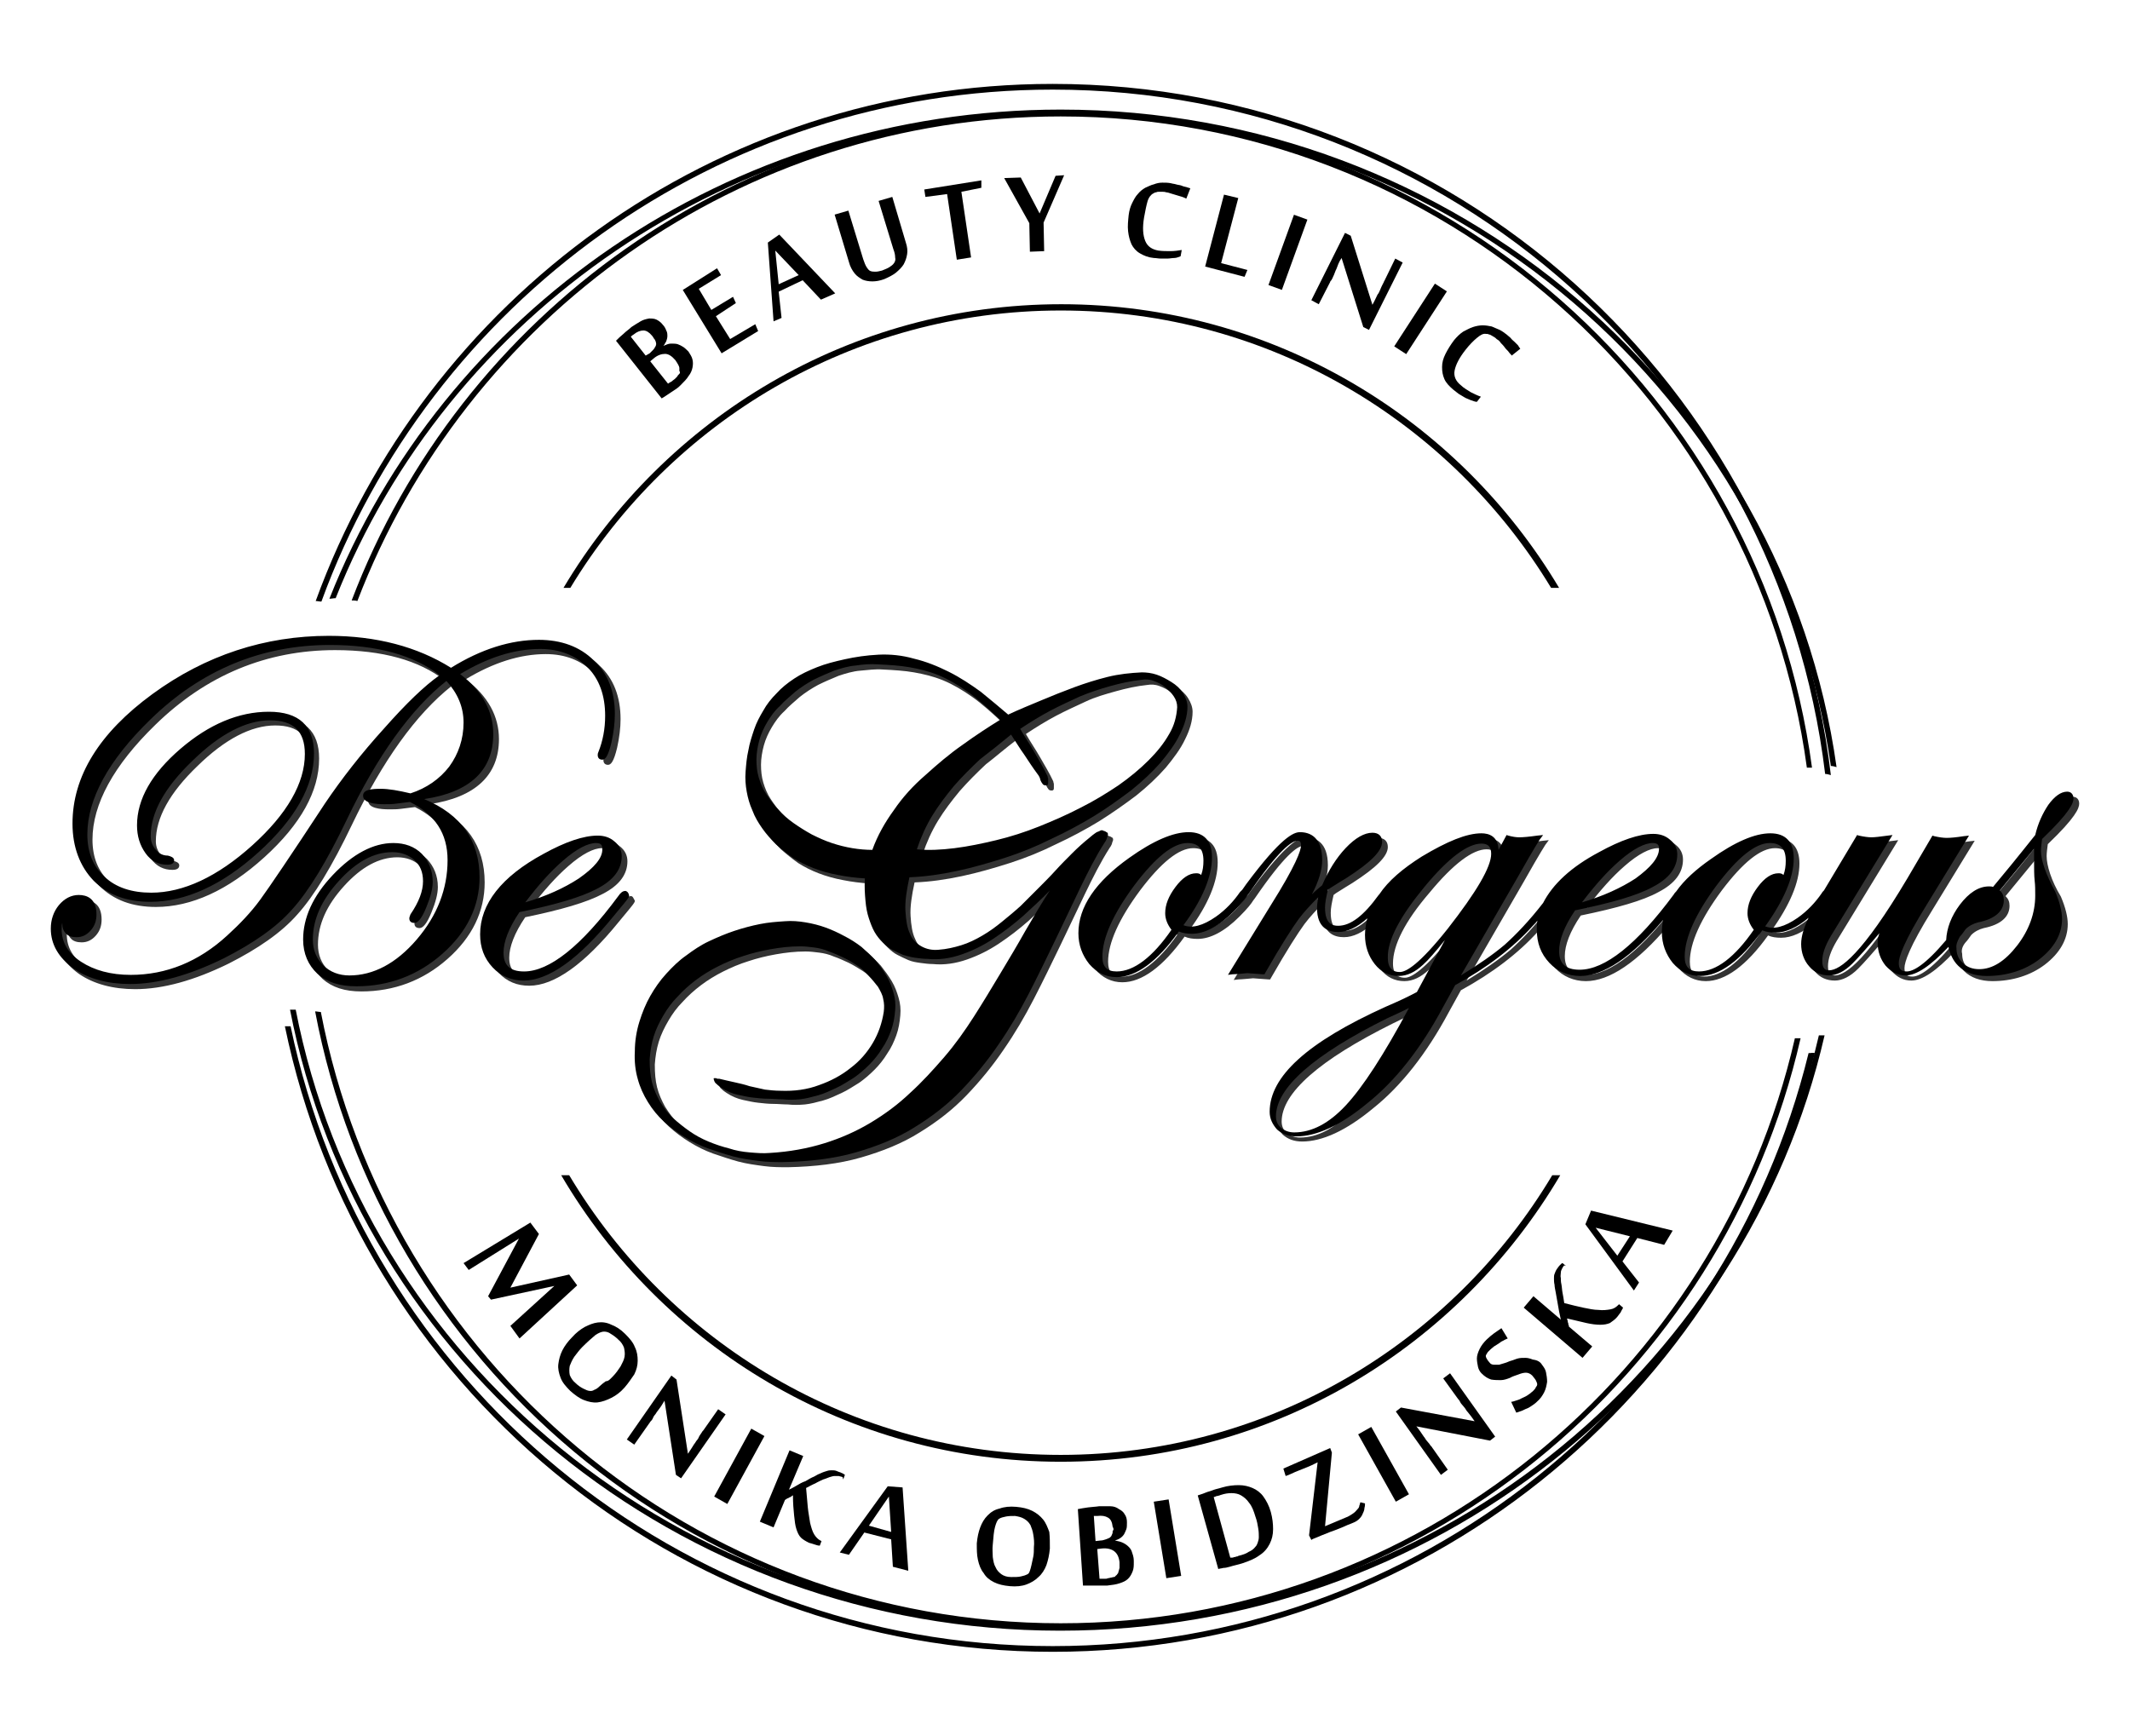 <?xml version="1.0" encoding="UTF-8"?> <!-- Generator: Adobe Illustrator 25.1.0, SVG Export Plug-In . SVG Version: 6.00 Build 0) --> <svg xmlns="http://www.w3.org/2000/svg" xmlns:xlink="http://www.w3.org/1999/xlink" version="1.1" id="Layer_1" x="0px" y="0px" viewBox="0 0 373.1 304.1" style="enable-background:new 0 0 373.1 304.1;" xml:space="preserve"> <style type="text/css"> .st0{opacity:0.8;} </style> <g> <g> <g> <path d="M185.8,20.4c66.7,0,122,49.8,130.7,114.1c0.1,0,0.2,0,0.3,0c0.2,0,0.4,0,0.6,0c-8.7-64.8-64.4-115-131.6-115 c-56.7,0-105.2,35.7-124.2,85.7c0.3,0,0.7,0,1,0.1C81.6,55.7,129.6,20.4,185.8,20.4z"></path> <path d="M314.4,181.9c-13.4,58.6-66,102.5-128.6,102.5c-64.3,0-117.9-46.2-129.6-107.1c-0.3,0-0.7-0.1-1-0.1 c11.6,61.5,65.7,108.1,130.6,108.1c63.1,0,116.1-44.3,129.6-103.4C315,181.9,314.6,181.9,314.4,181.9z"></path> </g> <g> <path d="M185.8,20.1c68.7,0,125.7,49.7,134.9,114.1c0.3,0,0.7,0.1,1,0.2c-9.1-65-66.6-115.2-135.9-115.2 c-58.4,0-108.3,35.6-128.1,85.7c0.4,0,0.7-0.1,1.1-0.1C78.4,55.3,127.9,20.1,185.8,20.1z"></path> <path d="M318.6,181.4c-13.7,59-68,103.3-132.9,103.3c-66.5,0-122-46.5-133.9-107.8c-0.3,0-0.7,0-1,0 c12,61.8,67.9,108.8,134.9,108.8c65.4,0,120.2-44.7,133.9-104.3C319.4,181.4,319,181.4,318.6,181.4z"></path> </g> <g> <path d="M317,184.5c-0.1,0-0.1,0-0.2,0c-14.6,59.6-68.4,103.9-132.4,103.9c-65.7,0-120.6-46.7-133.5-108.6c-0.3,0-0.7,0-1,0 c12.9,62.5,68.3,109.6,134.5,109.6c64.6,0,118.8-44.8,133.5-104.9C317.5,184.4,317.3,184.5,317,184.5z"></path> <path d="M184.4,15.7c69.6,0,127.2,52.5,135.3,119.9c0.3,0,0.7,0.1,1,0.2c-8.1-68.1-66.1-121.1-136.3-121.1 c-59.3,0-109.9,37.8-129.1,90.6c0.3,0,0.7,0.1,1,0.1C75.4,53.1,125.6,15.7,184.4,15.7z"></path> </g> <g> <g> <g class="st0"> <path d="M87.4,129.5c0-4-1.9-7.5-5.8-10.5c4.8-2.9,9.5-4.4,14-4.4c3.4,0,6.2,1.1,8.3,3.2s3.1,5,3.1,8.5c0,2.3-0.4,4.4-1.2,6.4 c-0.1,0.2-0.1,0.4-0.1,0.5c0,0.5,0.3,0.8,0.8,0.8s1-0.5,1.6-3c0.4-1.8,0.6-3.5,0.6-5c0-3.9-1.2-7.1-3.7-9.4 c-2.4-2.4-5.7-3.6-9.6-3.6c-4.9,0-10.1,1.6-15.4,4.9c-5.9-3.7-13.1-5.6-21.4-5.6c-11.2,0-21.6,3.4-30.9,10.2 c-9.3,6.8-14,14.4-14,22.7c0,4.1,1.3,7.5,3.7,10c2.5,2.5,5.8,3.7,9.9,3.7c6.2,0,12.6-2.9,19-8.7s9.6-11.6,9.6-17.3 c0-4.8-2.6-7.3-7.9-7.3s-10.5,2.2-15.5,6.5c-5,4.3-7.6,8.8-7.6,13.4c0,1.9,0.5,3.5,1.5,4.9s2.3,2,3.8,2c1.1,0,1.2-0.5,1.2-0.8 c0-0.5-0.7-0.7-1.1-0.8c-0.8,0-1.5-0.3-2.1-1s-0.9-1.5-0.9-2.4c0-4.1,2.4-8.5,7.3-13.2c4.8-4.7,9.4-7.1,13.6-7.1 c4.1,0,6.1,1.9,6.1,5.9c0,5.1-3.1,10.5-9.2,16s-12.1,8.3-17.7,8.3c-3.4,0-6.2-0.9-8.2-2.8c-2-1.8-3-4.3-3-7.4 c0-6.2,3.7-13,11-20.1c8.9-8.7,19.5-13.1,31.5-13.1c8.3,0,14.7,1.8,19.2,5.3c-2.7,1.9-5.9,5-9.7,9.3c-4,4.4-7.5,8.9-10.4,13.2 c-5.9,9-9.7,14.6-11.3,16.8c-1.6,2.2-3.6,4.3-5.8,6.3c-5,4.6-10.7,6.9-16.9,6.9c-3.5,0-6.4-0.8-8.7-2.3s-3.4-3.4-3.4-5.7 c0-0.5,0-0.8,0.1-1.1c0,0.8,0.2,1.4,0.6,1.8c0.4,0.5,1.1,0.7,1.9,0.7c1,0,1.8-0.4,2.5-1.2s1-1.7,1-2.8c0-2.8-1.7-3.4-3.1-3.4 c-1.3,0-2.5,0.6-3.5,1.8c-0.9,1.1-1.4,2.5-1.4,4.1c0,2.8,1.4,5.1,4,7c2.6,1.8,6,2.7,9.9,2.7c4.8,0,10.3-1.5,16.4-4.5 c5.1-2.6,9.2-5.4,12-8.6c2.9-3.2,6.1-8.5,9.5-15.6c5.4-11.3,11.3-19.5,17.5-24.4c2,2.2,3,4.6,3,7.3c0,2.9-0.9,5.5-2.5,7.7 c-1.7,2.2-4,3.8-6.8,4.7c-2.1-0.5-3.8-0.8-5.2-0.8c-1.5,0-3.1,0.1-3.1,1.2c0,1.3,2.1,1.5,3.7,1.5c0.7,0,1.4,0,2.1-0.1l2.4-0.3 c4.4,2.2,6.6,5.5,6.6,10.2c0,5-1.8,9.7-5.4,13.9s-7.6,6.3-11.8,6.3c-1.8,0-3.4-0.6-4.6-1.8s-1.8-2.7-1.8-4.5 c0-3.5,1.5-6.9,4.6-10.3c3-3.3,6.1-5,9.3-5c1.6,0,2.9,0.5,3.9,1.4s1.5,2.1,1.5,3.7c0,1.7-0.7,3.6-2.2,5.8 c-0.1,0.3-0.2,0.5-0.2,0.7c0,0.4,0.2,0.8,0.9,0.8c0.6,0,1.3-0.8,2.1-2.8c0.7-1.7,1.1-3.2,1.1-4.4c0-2-0.7-3.6-1.9-4.9 c-1.3-1.3-3-1.9-5-1.9c-3.5,0-7.1,1.9-10.6,5.6c-3.5,3.7-5.2,7.5-5.2,11.3c0,2.5,0.9,4.5,2.5,6c1.7,1.5,3.9,2.2,6.8,2.2 c5.7,0,10.8-1.9,15.1-5.7c4.3-3.8,6.5-8.3,6.5-13.4c0-6.4-3.2-11-9.7-13.7C83.3,139.7,87.4,135.8,87.4,129.5z"></path> </g> <g> <path d="M86.4,128.6c0-4-1.9-7.5-5.8-10.5c4.8-2.9,9.5-4.4,14-4.4c3.4,0,6.2,1.1,8.3,3.2c2.1,2.1,3.1,5,3.1,8.5 c0,2.3-0.4,4.4-1.2,6.4c-0.1,0.2-0.1,0.4-0.1,0.5c0,0.5,0.3,0.8,0.8,0.8s1-0.5,1.6-3c0.4-1.8,0.6-3.5,0.6-5 c0-3.9-1.2-7.1-3.7-9.4c-2.4-2.4-5.7-3.6-9.6-3.6c-4.9,0-10.1,1.6-15.4,4.9c-5.9-3.7-13.1-5.6-21.4-5.6 c-11.2,0-21.6,3.4-30.9,10.2c-9.3,6.8-14,14.4-14,22.7c0,4.1,1.3,7.5,3.7,10c2.5,2.5,5.8,3.7,9.9,3.7c6.2,0,12.6-2.9,19-8.7 S55,137.7,55,132c0-4.8-2.6-7.3-7.9-7.3s-10.5,2.2-15.5,6.5c-5,4.3-7.6,8.8-7.6,13.4c0,1.9,0.5,3.5,1.5,4.9s2.3,2,3.8,2 c1.1,0,1.2-0.5,1.2-0.8c0-0.5-0.7-0.7-1.1-0.8c-0.8,0-1.5-0.3-2.1-1s-0.9-1.5-0.9-2.4c0-4.1,2.4-8.5,7.3-13.2 c4.8-4.7,9.4-7.1,13.6-7.1c4.1,0,6.1,1.9,6.1,5.9c0,5.1-3.1,10.5-9.2,16s-12.1,8.3-17.7,8.3c-3.4,0-6.2-0.9-8.2-2.8 c-2-1.8-3-4.3-3-7.4c0-6.2,3.7-13,11-20.1c8.9-8.7,19.5-13.1,31.5-13.1c8.3,0,14.7,1.8,19.2,5.3c-2.7,1.9-5.9,5-9.7,9.3 c-4,4.4-7.5,8.9-10.4,13.2c-5.9,9-9.7,14.6-11.3,16.8s-3.6,4.3-5.8,6.3c-5,4.6-10.7,6.9-16.9,6.9c-3.5,0-6.4-0.8-8.7-2.3 s-3.4-3.4-3.4-5.7c0-0.5,0-0.8,0.1-1.1c0,0.8,0.2,1.4,0.6,1.8c0.4,0.5,1.1,0.7,1.9,0.7c1,0,1.8-0.4,2.5-1.2s1-1.7,1-2.8 c0-2.8-1.7-3.4-3.1-3.4c-1.3,0-2.5,0.6-3.5,1.8c-0.9,1.1-1.4,2.5-1.4,4.1c0,2.8,1.4,5.1,4,7c2.6,1.8,6,2.7,9.9,2.7 c4.8,0,10.3-1.5,16.4-4.5c5.1-2.6,9.2-5.4,12-8.6c2.9-3.2,6.1-8.5,9.5-15.6c5.4-11.3,11.3-19.5,17.5-24.4c2,2.2,3,4.6,3,7.3 c0,2.9-0.9,5.5-2.5,7.7c-1.7,2.2-4,3.8-6.8,4.7c-2.1-0.5-3.8-0.8-5.2-0.8c-1.5,0-3.1,0.1-3.1,1.2c0,1.3,2.1,1.5,3.7,1.5 c0.7,0,1.4,0,2.1-0.1l2.4-0.3c4.4,2.2,6.6,5.5,6.6,10.2c0,5-1.8,9.7-5.4,13.9s-7.6,6.3-11.8,6.3c-1.8,0-3.4-0.6-4.6-1.8 s-1.8-2.7-1.8-4.5c0-3.5,1.5-6.9,4.6-10.3c3-3.3,6.1-5,9.3-5c1.6,0,2.9,0.5,3.9,1.4s1.5,2.1,1.5,3.7c0,1.7-0.7,3.6-2.2,5.8 c-0.1,0.3-0.2,0.5-0.2,0.7c0,0.4,0.2,0.8,0.9,0.8c0.6,0,1.3-0.8,2.1-2.8c0.7-1.7,1.1-3.2,1.1-4.4c0-2-0.7-3.6-1.9-4.9 c-1.3-1.3-3-1.9-5-1.9c-3.5,0-7.1,1.9-10.6,5.6c-3.5,3.7-5.2,7.5-5.2,11.3c0,2.5,0.9,4.5,2.5,6c1.7,1.5,3.9,2.2,6.8,2.2 c5.7,0,10.8-1.9,15.1-5.7c4.3-3.8,6.5-8.3,6.5-13.4c0-6.4-3.2-11-9.7-13.7C82.4,138.8,86.4,134.9,86.4,128.6z"></path> </g> </g> <g> <g class="st0"> <path d="M110.6,157h-0.1c-0.4,0-0.8,0.3-1.2,0.9c-6.5,8.8-12.1,13.2-16.5,13.2c-2.5,0-3.6-1.1-3.6-3.3c0-1.9,0.9-4.3,2.8-7.1 c6.3-1.3,10.8-2.6,13.6-4.1c2.9-1.5,4.3-3.4,4.3-5.7c0-1-0.4-1.9-1.3-2.6c-0.8-0.7-1.8-1-2.9-1c-2.5,0-5.7,1.1-9.5,3.2 c-7.4,4-11.1,8.8-11.1,14.1c0,2.3,0.7,4.2,2.2,5.8c1.5,1.6,3.3,2.3,5.4,2.3c4.4,0,9.7-3.8,15.7-11.2l1.9-2.3 c0.9-1.1,0.9-1.2,0.9-1.4C110.9,157.3,110.9,157.1,110.6,157z M102.4,154.8c-2.6,1.7-5.7,3.1-9.4,4.2c2.2-2.9,4.4-5.4,6.6-7.3 c2.4-2.1,4.4-3.1,5.8-3.1c1,0,1.1,0.5,1.1,1C106.6,151.2,105.1,152.9,102.4,154.8z"></path> </g> <g> <path d="M109.6,156.1h-0.1c-0.4,0-0.8,0.3-1.2,0.9c-6.5,8.8-12.1,13.2-16.5,13.2c-2.5,0-3.6-1.1-3.6-3.3c0-1.9,0.9-4.3,2.8-7.1 c6.3-1.3,10.8-2.6,13.6-4.1c2.9-1.5,4.3-3.4,4.3-5.7c0-1-0.4-1.9-1.3-2.6c-0.8-0.7-1.8-1-2.9-1c-2.5,0-5.7,1.1-9.5,3.2 c-7.4,4-11.1,8.8-11.1,14.1c0,2.3,0.7,4.2,2.2,5.8c1.4,1.5,3.3,2.3,5.4,2.3c4.4,0,9.7-3.8,15.7-11.2l1.9-2.3 c0.9-1.1,0.9-1.2,0.9-1.4C110.1,156.4,109.9,156.2,109.6,156.1z M101.4,153.9c-2.6,1.7-5.7,3.1-9.4,4.2 c2.2-2.9,4.4-5.4,6.6-7.3c2.4-2.1,4.4-3.1,5.8-3.1c1,0,1.1,0.5,1.1,1C105.6,150.3,104.1,152,101.4,153.9z"></path> </g> </g> <g> <g class="st0"> <path d="M358.5,150c0-0.6,0.1-1.3,0.2-2.1c4.9-4.7,5.5-6.3,5.5-7.1c0-0.7-0.4-1.2-1.1-1.2c-1.1,0-2.2,0.8-3.3,2.3 c-1,1.5-1.8,3.2-2.3,5.3c-1.7,2.1-3.1,3.9-4.1,5.1l-3.3,4c-0.2-0.1-0.4-0.1-0.7-0.1c-1.8,0-3.5,1.1-5.1,3.2 c-1.5,2-2.3,4.1-2.4,6.2c-3.7,4.4-5.8,5.5-6.9,5.5c-1,0-1.4-0.4-1.4-1.5c0-1,0.8-3.6,4.9-10.2l7.4-12.1l-0.9,0.1 c-1.3,0.2-2.3,0.3-3,0.3c-0.6,0-1.3-0.1-2.2-0.3l-0.3-0.1l-4.4,7.5c-7.9,13.3-11.8,16.1-13.7,16.1c-0.6,0-1.2-0.2-1.2-1.6 c0-1.3,0.5-2.7,1.5-4.4l10.8-17.7l-0.8,0.1c-1.4,0.2-2.4,0.3-2.9,0.3s-1.3-0.1-2.2-0.3l-0.3-0.1l-5.8,9.7 c-0.1,0.1-0.3,0.3-0.4,0.5c-1.1,1.6-2.5,3.1-4.2,4.3c-2.3,1.6-4.2,2.1-5.7,1.5c3.3-4.6,5-8.6,5-11.9c0-2.9-1.4-4.4-4.1-4.4 s-6.2,1.5-10.4,4.5c-2.6,1.8-4.7,3.7-6.1,5.7c-0.1,0.1-0.3,0.3-0.4,0.5c-6.5,8.8-12.1,13.2-16.5,13.2c-2.5,0-3.6-1.1-3.6-3.3 c0-1.9,0.9-4.3,2.8-7.1c6.3-1.3,10.9-2.6,13.6-4.1c2.9-1.5,4.3-3.4,4.3-5.7c0-1-0.4-1.9-1.3-2.6c-0.8-0.7-1.8-1-2.9-1 c-2.5,0-5.7,1.1-9.5,3.2c-4.9,2.6-8.1,5.6-9.8,8.9c-2.4,3.1-4.7,5.5-6.7,7.3c-2,1.7-4.6,3.5-7.7,5.4l10-17.3 c3.1-5.5,3.7-6.3,3.8-6.5l0.6-0.8l-1,0.1c-1.4,0.2-2.5,0.3-3.2,0.3c-0.5,0-1.2-0.1-1.9-0.3l-0.3-0.1l-1.4,2.6 c-0.1-2.4-1.7-2.9-3-2.9c-2.6,0-6,1.4-10.5,4.1c-3.3,2.1-5.8,4.2-7.4,6.6l-0.1,0.1c-2.6,3.6-4.9,5.4-7.1,5.4 c-1,0-2.3-0.3-2.3-3.2c0-0.8,0.2-1.8,0.5-3.1l0.4-0.3c1.3-0.8,2.2-1.4,2.9-1.8c4.2-2.7,6.2-4.7,6.2-6.3c0-1-0.6-1.6-1.7-1.6 c-1.4,0-3,0.9-4.7,2.7c-1.6,1.7-3,3.9-4.1,6.5c-0.6,0.5-1.2,1-1.8,1.6c1.2-2.3,1.8-4.3,1.8-6c0-4-2.1-4.9-3.9-4.9 c-1.1,0-3.3,0.9-9.4,9.1l-0.7,1l0,0c-0.1,0.1-0.2,0.2-0.4,0.4c-1.1,1.6-2.5,3.1-4.2,4.3c-2.3,1.6-4.2,2.1-5.7,1.5 c3.4-4.6,5-8.6,5-11.9c0-2.9-1.4-4.4-4.1-4.4c-2.7,0-6.2,1.5-10.4,4.5c-5.9,4.2-8.9,8.6-8.9,13.2c0,2.1,0.7,3.9,1.9,5.4 c1.3,1.5,2.9,2.3,4.8,2.3c3.4,0,7.1-2.7,10.9-8c0.7,0.3,1.4,0.4,2.3,0.4c2.2,0,4.7-1.3,7.3-3.9c1.5-1.5,2.1-2.3,2.4-2.8 c0.1-0.1,0.2-0.3,0.3-0.4c5.2-7.6,7.5-9.2,8.5-9.2c0.3,0,0.6,0.1,0.6,0.8c0,0.9-0.9,3.5-5.3,10.5l-7.5,12.2l0.8-0.1 c0.6,0,2.5-0.2,2.6-0.2c0.2,0,1.1,0.1,2.7,0.2h0.3l0.1-0.2c2.8-4.9,4.8-8,5.9-9.5c0.9-1.2,2.1-2.5,3.4-3.8 c-0.1,0.7-0.2,1.3-0.2,1.9c0,3.5,2,4.2,3.7,4.2c1.6,0,3.3-0.8,5.1-2.4c-0.2,0.9-0.4,1.9-0.4,2.9c0,2,0.6,3.7,1.7,5.1 c1.1,1.4,2.5,2.1,4.2,2.1c1.5,0,2.9-0.7,4.3-2c0.9-0.8,2.1-2.2,3.8-4.3l-4.9,9.1c-0.9,0.5-2.7,1.4-5.5,2.6 c-13.7,6.2-20.3,12.2-20.3,18.4c0,1.2,0.5,2.2,1.3,3.1c0.9,0.8,2,1.2,3.4,1.2c3.5,0,7.7-1.9,12.4-5.8 c4.9-3.9,9.4-9.6,13.3-16.9l2.1-3.8c5.5-3,10.1-6.5,13.6-10.4c0.3-0.3,0.6-0.6,0.8-0.9c-0.1,0.5-0.1,1.1-0.1,1.6 c0,2.3,0.7,4.2,2.2,5.8c1.4,1.5,3.3,2.3,5.4,2.3c4.1,0,9-3.3,14.5-9.8c-0.1,0.7-0.2,1.4-0.2,2.1c0,2.1,0.7,3.9,1.9,5.4 c1.3,1.5,2.9,2.3,4.8,2.3c3.4,0,7.1-2.7,10.9-8c0.7,0.3,1.4,0.4,2.3,0.4c1.8,0,3.8-0.9,5.8-2.6c-0.8,1.7-1.3,3.2-1.3,4.6 c0,1.5,0.5,2.9,1.4,3.9c0.9,1.1,2.1,1.6,3.5,1.6c1.3,0,2.7-0.7,4.1-2.1c1-1,2.6-2.8,4.7-5.3c-0.2,0.6-0.3,1.2-0.3,1.7 c0,1.5,0.5,2.9,1.4,4c1,1.1,2.1,1.7,3.5,1.7c1.9,0,4.4-1.7,7.5-5c0.3,1.3,0.8,2.4,1.7,3.3c1.2,1.2,2.9,1.8,5,1.8 c3.5,0,6.7-1,9.2-2.9c2.6-2,4-4.4,4-7.1c0-1.3-0.4-2.9-1.2-4.8C359.3,154.3,358.5,151.6,358.5,150z M344.3,165.1 c0.4-0.4,0.7-0.9,1-1.3c0.6-0.6,1.4-1,2.2-1.2c3-0.6,4.5-2,4.5-3.9c0-0.7-0.2-1.2-0.7-1.7c2.5-3,4.4-5.4,6-7.3 c0,0.6,0,1.2,0,1.9c0,1.6,0,2.8,0.1,3.7c0.1,0.8,0.1,1.7,0.1,2.6c0,3.1-1.1,6.1-3.2,8.8s-4.3,4.1-6.6,4.1 c-1.1,0-2.1-0.3-2.9-1.1c-0.8-0.7-1.1-1.6-1.1-2.6C343.5,166.4,343.8,165.7,344.3,165.1z M298.5,171.1c-1.7,0-2.5-0.8-2.5-2.6 c0-3.3,1.9-7.5,5.6-12.5c3.7-4.9,6.8-7.4,9.3-7.4c1.9,0,2.8,1,2.8,3.1c0,0.9-0.1,1.7-0.4,2.5c-0.3-0.3-0.6-0.3-0.9-0.3 c-1.2,0-2.4,0.8-3.6,2.4c-1.2,1.6-1.8,3.1-1.8,4.6c0,1,0.4,2,1.1,2.9C304.8,168.6,301.5,171.1,298.5,171.1z M287.4,154.8 c-2.6,1.7-5.7,3.1-9.4,4.2c2.2-2.9,4.4-5.4,6.6-7.3c2.4-2.1,4.4-3.1,5.8-3.1c1,0,1.1,0.5,1.1,1 C291.5,151.2,290.1,152.9,287.4,154.8z M250.4,156.4c4.2-5.1,7.6-7.6,10-7.6c1.2,0,1.7,0.6,1.7,1.8c0,2.3-2.6,6.7-7.6,13.1 c-5,6.3-7.3,7.6-8.4,7.6c-0.9,0-2.1-0.3-2.1-2.5C244,165.6,246.1,161.4,250.4,156.4z M247.8,177.5c-4.4,8.2-8.1,13.9-11.1,17.1 c-2.9,3.1-5.9,4.7-9,4.7c-0.9,0-1.7-0.3-2.3-0.8c-0.6-0.5-0.9-1.2-0.9-2c0-5,6.6-10.8,19.5-17.2 C245.6,178.5,246.9,177.9,247.8,177.5z M196.6,171.1c-1.7,0-2.5-0.8-2.5-2.6c0-3.3,1.9-7.5,5.6-12.5c3.7-4.9,6.8-7.4,9.3-7.4 c1.9,0,2.8,1,2.8,3.1c0,0.9-0.1,1.7-0.4,2.5c-0.3-0.3-0.6-0.3-0.9-0.3c-1.2,0-2.4,0.8-3.6,2.4c-1.2,1.6-1.8,3.1-1.8,4.6 c0,1,0.4,2,1.1,2.9C202.8,168.6,199.4,171.1,196.6,171.1z"></path> </g> <g> <path d="M357.5,149.1c0-0.6,0.1-1.3,0.2-2.1c4.9-4.7,5.5-6.3,5.5-7.1c0-0.7-0.4-1.2-1.1-1.2c-1.1,0-2.2,0.8-3.3,2.3 c-1,1.5-1.8,3.2-2.3,5.3c-1.7,2.1-3.1,3.9-4.1,5.1l-3.3,4c-0.2-0.1-0.4-0.1-0.7-0.1c-1.8,0-3.5,1.1-5.1,3.2 c-1.5,2-2.3,4.1-2.4,6.2c-3.7,4.4-5.8,5.5-6.9,5.5c-1,0-1.4-0.4-1.4-1.5c0-1,0.8-3.6,4.9-10.2l7.4-12.1l-0.9,0.1 c-1.3,0.2-2.3,0.3-3,0.3c-0.6,0-1.3-0.1-2.2-0.3l-0.3-0.1l-4.4,7.5c-7.9,13.3-11.8,16.1-13.7,16.1c-0.6,0-1.2-0.2-1.2-1.6 c0-1.3,0.5-2.7,1.5-4.4l10.8-17.7l-0.8,0.1c-1.4,0.2-2.4,0.3-2.9,0.3s-1.3-0.1-2.2-0.3l-0.3-0.1l-5.8,9.7 c-0.1,0.1-0.3,0.3-0.4,0.5c-1.1,1.6-2.5,3.1-4.2,4.3c-2.3,1.6-4.2,2.1-5.7,1.5c3.3-4.6,5-8.6,5-11.9c0-2.9-1.4-4.4-4.1-4.4 s-6.2,1.5-10.4,4.5c-2.6,1.8-4.7,3.7-6.1,5.7c-0.1,0.1-0.3,0.3-0.4,0.5c-6.5,8.8-12.1,13.2-16.5,13.2c-2.5,0-3.6-1.1-3.6-3.3 c0-1.9,0.9-4.3,2.8-7.1c6.3-1.3,10.9-2.6,13.6-4.1c2.9-1.5,4.3-3.4,4.3-5.7c0-1-0.4-1.9-1.3-2.6c-0.8-0.7-1.8-1-2.9-1 c-2.5,0-5.7,1.1-9.5,3.2c-4.9,2.6-8.1,5.6-9.8,8.9c-2.4,3.1-4.7,5.5-6.7,7.3c-2,1.7-4.6,3.5-7.7,5.4l10-17.3 c3.1-5.5,3.7-6.3,3.8-6.5l0.6-0.8l-1,0.1c-1.4,0.2-2.5,0.3-3.2,0.3c-0.5,0-1.2-0.1-1.9-0.3l-0.3-0.1l-1.4,2.6 c-0.1-2.4-1.7-2.9-3-2.9c-2.6,0-6,1.4-10.5,4.1c-3.3,2.1-5.8,4.2-7.4,6.6l-0.1,0.1c-2.6,3.6-4.9,5.4-7.1,5.4 c-1,0-2.3-0.3-2.3-3.2c0-0.8,0.2-1.8,0.5-3.1l0.4-0.3c1.3-0.8,2.2-1.4,2.9-1.8c4.2-2.7,6.2-4.7,6.2-6.3c0-1-0.6-1.6-1.7-1.6 c-1.4,0-3,0.9-4.7,2.7c-1.6,1.7-3,3.9-4.1,6.5c-0.6,0.5-1.2,1-1.8,1.6c1.2-2.3,1.8-4.3,1.8-6c0-4-2.1-4.9-3.9-4.9 c-1.1,0-3.3,0.9-9.4,9.1l-0.7,1l0,0c-0.1,0.1-0.2,0.2-0.4,0.4c-1.1,1.6-2.5,3.1-4.2,4.3c-2.3,1.6-4.2,2.1-5.7,1.5 c3.4-4.6,5-8.6,5-11.9c0-2.9-1.4-4.4-4.1-4.4c-2.7,0-6.2,1.5-10.4,4.5c-5.9,4.2-8.9,8.6-8.9,13.2c0,2.1,0.7,3.9,1.9,5.4 c1.3,1.5,2.9,2.3,4.8,2.3c3.4,0,7.1-2.7,10.9-8c0.7,0.3,1.4,0.4,2.3,0.4c2.2,0,4.7-1.3,7.3-3.9c1.5-1.5,2.1-2.3,2.4-2.8 c0.1-0.1,0.2-0.3,0.3-0.4c5.2-7.6,7.5-9.2,8.5-9.2c0.3,0,0.6,0.1,0.6,0.8c0,0.9-0.9,3.5-5.3,10.5l-7.5,12.2l0.8-0.1 c0.6,0,2.5-0.2,2.6-0.2c0.2,0,1.1,0.1,2.7,0.2h0.3l0.1-0.2c2.8-4.9,4.8-8,5.9-9.5c0.9-1.2,2.1-2.5,3.4-3.8 c-0.1,0.7-0.2,1.3-0.2,1.9c0,3.5,2,4.2,3.7,4.2c1.6,0,3.3-0.8,5.1-2.4c-0.2,0.9-0.4,1.9-0.4,2.9c0,2,0.6,3.7,1.7,5.1 c1.1,1.4,2.5,2.1,4.2,2.1c1.5,0,2.9-0.7,4.3-2c0.9-0.8,2.1-2.2,3.8-4.3l-4.9,9.1c-0.9,0.5-2.7,1.4-5.5,2.6 c-13.7,6.2-20.3,12.2-20.3,18.4c0,1.2,0.5,2.2,1.3,3.1c0.9,0.8,2,1.2,3.4,1.2c3.5,0,7.7-1.9,12.4-5.8 c4.9-3.9,9.4-9.6,13.3-16.9l2.1-3.8c5.5-3,10.1-6.5,13.6-10.4c0.3-0.3,0.6-0.6,0.8-0.9c-0.1,0.5-0.1,1.1-0.1,1.6 c0,2.3,0.7,4.2,2.2,5.8c1.4,1.5,3.3,2.3,5.4,2.3c4.1,0,9-3.3,14.5-9.8c-0.1,0.7-0.2,1.4-0.2,2.1c0,2.1,0.7,3.9,1.9,5.4 c1.3,1.5,2.9,2.3,4.8,2.3c3.4,0,7.1-2.7,10.9-8c0.7,0.3,1.4,0.4,2.3,0.4c1.8,0,3.8-0.9,5.8-2.6c-0.8,1.7-1.3,3.2-1.3,4.6 c0,1.5,0.5,2.9,1.4,3.9c0.9,1.1,2.1,1.6,3.5,1.6c1.3,0,2.7-0.7,4.1-2.1c1-1,2.6-2.8,4.7-5.3c-0.2,0.6-0.3,1.2-0.3,1.7 c0,1.5,0.5,2.9,1.4,4c1,1.1,2.1,1.7,3.5,1.7c1.9,0,4.4-1.7,7.5-5c0.3,1.3,0.8,2.4,1.7,3.3c1.2,1.2,2.9,1.8,5,1.8 c3.5,0,6.7-1,9.2-2.9c2.6-2,4-4.4,4-7.1c0-1.3-0.4-2.9-1.2-4.8C358.4,153.3,357.5,150.7,357.5,149.1z M343.3,164.1 c0.4-0.4,0.7-0.9,1-1.3c0.6-0.6,1.4-1,2.2-1.2c3-0.6,4.5-2,4.5-3.9c0-0.7-0.2-1.2-0.7-1.7c2.5-3,4.4-5.4,6-7.3 c0,0.6,0,1.2,0,1.9c0,1.6,0,2.8,0.1,3.7c0.1,0.8,0.1,1.7,0.1,2.6c0,3.1-1.1,6.1-3.2,8.8s-4.3,4.1-6.6,4.1 c-1.1,0-2.1-0.3-2.9-1.1c-0.8-0.7-1.1-1.6-1.1-2.6C342.6,165.5,342.9,164.8,343.3,164.1z M297.6,170.2c-1.7,0-2.5-0.8-2.5-2.6 c0-3.3,1.9-7.5,5.6-12.5c3.7-4.9,6.8-7.4,9.3-7.4c1.9,0,2.8,1,2.8,3.1c0,0.9-0.1,1.7-0.4,2.5c-0.3-0.3-0.6-0.3-0.9-0.3 c-1.2,0-2.4,0.8-3.6,2.4c-1.2,1.6-1.8,3.1-1.8,4.6c0,1,0.4,2,1.1,2.9C303.9,167.7,300.6,170.2,297.6,170.2z M286.5,153.9 c-2.6,1.7-5.7,3.1-9.4,4.2c2.2-2.9,4.4-5.4,6.6-7.3c2.4-2.1,4.4-3.1,5.8-3.1c1,0,1.1,0.5,1.1,1 C290.6,150.3,289.1,152,286.5,153.9z M249.5,155.4c4.2-5.1,7.6-7.6,10-7.6c1.2,0,1.7,0.6,1.7,1.8c0,2.3-2.6,6.7-7.6,13.1 c-5,6.3-7.3,7.6-8.4,7.6c-0.9,0-2.1-0.3-2.1-2.5C243,164.7,245.3,160.5,249.5,155.4z M246.8,176.6c-4.4,8.2-8.1,13.9-11.1,17.1 c-2.9,3.1-5.9,4.7-9,4.7c-0.9,0-1.7-0.3-2.3-0.8c-0.6-0.5-0.9-1.2-0.9-2c0-5,6.6-10.8,19.5-17.2 C244.8,177.6,246,177,246.8,176.6z M195.6,170.2c-1.7,0-2.5-0.8-2.5-2.6c0-3.3,1.9-7.5,5.6-12.5c3.7-4.9,6.8-7.4,9.3-7.4 c1.9,0,2.8,1,2.8,3.1c0,0.9-0.1,1.7-0.4,2.5c-0.3-0.3-0.6-0.3-0.9-0.3c-1.2,0-2.4,0.8-3.6,2.4c-1.2,1.6-1.8,3.1-1.8,4.6 c0,1,0.4,2,1.1,2.9C201.9,167.7,198.6,170.2,195.6,170.2z"></path> </g> </g> </g> <g> <path d="M120.6,65.9c0.4-0.5,0.6-1,0.7-1.5c0.1-0.5,0.1-1,0-1.4c-0.1-0.5-0.4-0.9-0.7-1.4c-0.3-0.3-0.6-0.6-0.9-0.8 c-0.3-0.2-0.7-0.4-1-0.5s-0.8-0.1-1.2-0.1s-0.8,0.2-1.3,0.4l0,0c0.2-0.2,0.3-0.5,0.5-0.8c0.1-0.3,0.2-0.6,0.2-0.9s0-0.7-0.2-1 c-0.1-0.3-0.3-0.7-0.6-1c-0.3-0.4-0.7-0.7-1.1-0.9c-0.4-0.2-0.9-0.2-1.3-0.2c-0.5,0.1-1,0.2-1.5,0.5s-1,0.6-1.6,1 c-0.4,0.4-0.9,0.7-1.4,1.2c-0.5,0.4-0.9,0.8-1.3,1.2l8,10.1c0.2-0.1,0.5-0.3,0.8-0.5s0.6-0.4,0.9-0.6c0.3-0.2,0.6-0.4,0.9-0.6 s0.5-0.4,0.7-0.6C119.8,66.9,120.3,66.4,120.6,65.9z M113.1,62.3l-2.6-3.3c0.1-0.1,0.1-0.1,0.2-0.2c0.1-0.1,0.2-0.1,0.3-0.2 c0.6-0.5,1.2-0.7,1.7-0.7s1,0.3,1.5,0.9c0.2,0.2,0.3,0.5,0.5,0.7c0.1,0.2,0.2,0.4,0.2,0.5c0,0.2,0.1,0.3,0,0.4 c0,0.1,0,0.2-0.1,0.3c-0.1,0.2-0.2,0.4-0.4,0.6s-0.4,0.4-0.6,0.6L113.1,62.3z M119.1,65.3c0,0.1-0.1,0.2-0.2,0.3 c-0.1,0.1-0.2,0.2-0.3,0.4c-0.1,0.1-0.3,0.3-0.4,0.4s-0.3,0.2-0.4,0.3c-0.1,0.1-0.2,0.2-0.3,0.2c-0.1,0.1-0.1,0.1-0.2,0.1 l-0.1,0.1c0,0-0.1,0.1-0.2,0.1l-3.1-3.9l0.6-0.5c0.7-0.6,1.4-0.8,2-0.8s1.2,0.4,1.8,1.1c0.2,0.3,0.4,0.6,0.5,0.8 c0.1,0.2,0.2,0.4,0.2,0.6s0,0.3,0,0.5C119.1,65.1,119.1,65.2,119.1,65.3z"></path> <polygon points="127.9,59.4 125.4,55.4 128.9,53.1 128.4,52 124.6,54.3 122.4,50.6 126.3,48.2 125.6,47 119.6,50.8 126.4,61.9 132.8,58 132.3,56.8 "></polygon> <path d="M136.9,55.7l-0.5-4.6l4.2-2l3.2,3.4l2.5-1.1l-9.8-10.3l-2,1.4l1,13.8L136.9,55.7z M139.9,48.2l-3.5,1.6l-0.6-5.9 L139.9,48.2z"></path> <path d="M156.9,47.8c0.6-0.5,1.1-1,1.4-1.5c0.3-0.6,0.5-1.1,0.6-1.8c0.1-0.6,0-1.3-0.2-1.9l-2.4-8.1l-2.4,0.7l2.6,8.5 c0.2,0.5,0.3,1,0.3,1.4c0.1,0.4,0,0.7-0.2,1s-0.5,0.5-0.8,0.7s-0.8,0.4-1.3,0.6c-0.4,0.1-0.8,0.2-1.1,0.2s-0.6,0-0.9-0.1 c-0.3-0.1-0.5-0.4-0.7-0.7s-0.4-0.8-0.6-1.4l-2.6-8.5l-2.4,0.7l2.5,8.3c0.2,0.8,0.6,1.5,1,2s0.9,0.8,1.4,1.1 c0.5,0.2,1.1,0.3,1.7,0.3c0.6,0,1.3-0.1,2.1-0.4C155.6,48.6,156.4,48.2,156.9,47.8z"></path> <polygon points="171.9,31.6 161.9,33.2 162.1,34.5 165.9,34 167.6,45.5 170.1,45.1 168.4,33.6 171.9,32.9 "></polygon> <polygon points="180.4,44.1 182.9,44 182.8,39 186.4,30.7 184.9,30.8 182.1,37.4 178.8,31.1 175.9,31.2 180.3,39.1 "></polygon> <path d="M206.9,32.5c-0.3-0.1-0.6-0.1-0.9-0.2c-0.3-0.1-0.6-0.1-0.9-0.2c-0.5-0.1-1-0.1-1.5-0.1s-1,0.1-1.5,0.3 c-0.5,0.1-1,0.4-1.5,0.6c-0.5,0.3-0.9,0.6-1.3,1.1c-0.4,0.4-0.7,1-1,1.6s-0.5,1.3-0.6,2.1c-0.1,1-0.2,1.9-0.1,2.8 c0.1,0.9,0.3,1.6,0.6,2.3c0.3,0.6,0.8,1.2,1.5,1.6s1.4,0.7,2.4,0.8c0.4,0,0.8,0.1,1.2,0.1s0.8,0,1.2,0s0.8-0.1,1.2-0.1 s0.8-0.2,1.1-0.3l0.2-1.1c-0.6,0.1-1.3,0.2-2,0.2s-1.4,0-2.1-0.1c-1.1-0.2-1.9-0.7-2.3-1.7c-0.4-1-0.5-2.3-0.2-4.1 c0.2-1.1,0.4-2.1,0.6-2.8s0.6-1.2,1-1.4c0.2-0.1,0.3-0.2,0.5-0.2c0.2-0.1,0.3-0.1,0.5-0.1s0.4,0,0.6,0c0.2,0,0.4,0,0.7,0.1 c0.2,0,0.5,0.1,0.8,0.2s0.7,0.2,1,0.3c0.3,0.1,0.7,0.2,1,0.3c0.3,0.1,0.5,0.2,0.7,0.3l0.7-1.8c-0.2-0.1-0.4-0.1-0.6-0.2 C207.4,32.7,207.1,32.6,206.9,32.5z"></path> <polygon points="218.5,47.3 213.9,46.1 216.9,34.7 214.4,34.1 211.1,46.7 218,48.5 "></polygon> <rect x="219.1" y="43" transform="matrix(0.341 -0.94 0.94 0.341 107.057 241.228)" width="13.1" height="2.5"></rect> <path d="M235,45.2l3.8,12.1l1,0.5l5.9-11.8l-1.3-0.7l-1.9,3.9c-0.1,0.1-0.1,0.3-0.2,0.4c-0.1,0.2-0.2,0.4-0.3,0.6 c-0.1,0.2-0.2,0.5-0.3,0.7c-0.1,0.2-0.2,0.5-0.4,0.7c-0.3,0.6-0.5,1.1-0.9,1.8l-3.8-12.1l-1-0.5l-5.9,11.8l1.3,0.7l2-3.9 c0-0.1,0.1-0.2,0.2-0.3c0.1-0.2,0.2-0.3,0.3-0.6c0.1-0.2,0.2-0.4,0.3-0.7c0.1-0.3,0.2-0.5,0.3-0.7 C234.3,46.6,234.5,45.9,235,45.2L235,45.2z"></path> <rect x="242.3" y="54.6" transform="matrix(0.544 -0.839 0.839 0.544 66.597 234.27)" width="13.1" height="2.5"></rect> <path d="M265.9,60.5c-0.2-0.2-0.4-0.4-0.6-0.6s-0.5-0.4-0.7-0.7c-0.2-0.2-0.5-0.4-0.7-0.6c-0.4-0.3-0.8-0.6-1.2-0.8 c-0.5-0.2-0.9-0.4-1.4-0.6c-0.5-0.1-1-0.2-1.6-0.2c-0.5,0-1.1,0.1-1.7,0.3s-1.1,0.5-1.7,0.8c-0.6,0.4-1.1,0.9-1.6,1.5 c-0.6,0.8-1.1,1.6-1.5,2.4s-0.6,1.5-0.6,2.3s0.1,1.4,0.4,2.1s0.9,1.3,1.6,1.9c0.3,0.2,0.6,0.5,0.9,0.7s0.7,0.4,1,0.6 s0.7,0.3,1.1,0.5c0.4,0.1,0.7,0.3,1.1,0.3l0.7-0.9c-0.6-0.2-1.2-0.5-1.8-0.8c-0.6-0.4-1.2-0.7-1.7-1.2c-0.9-0.7-1.3-1.6-1.1-2.6 s0.8-2.2,1.9-3.6c0.7-0.9,1.4-1.6,2-2.1s1.1-0.8,1.6-0.7c0.2,0,0.4,0,0.5,0.1c0.2,0,0.3,0.1,0.5,0.2s0.3,0.2,0.5,0.3 c0.2,0.1,0.3,0.3,0.5,0.4s0.4,0.3,0.6,0.6c0.2,0.2,0.5,0.5,0.7,0.8s0.5,0.5,0.7,0.8s0.4,0.4,0.5,0.6l1.5-1.2 C266.1,60.8,266,60.7,265.9,60.5z"></path> </g> <g> <path d="M99.9,103c17.6-29.1,49.5-48.6,85.9-48.6s68.3,19.5,85.9,48.6h1.4c-17.7-29.7-50.2-49.7-87.2-49.7 c-37.1,0-69.5,20-87.2,49.7H99.9L99.9,103z"></path> <path d="M271.9,205.9c-17.5,29.3-49.6,49-86.1,49c-36.6,0-68.6-19.7-86.1-49h-1.4c17.6,30,50.2,50.2,87.5,50.2 s69.8-20.2,87.5-50.2H271.9z"></path> </g> </g> <g> <g class="st0"> <path d="M194.3,146.5c-0.2-0.1-0.4-0.2-0.6-0.1c-0.2,0.1-0.4,0.2-0.7,0.3c-0.2,0.1-0.4,0.3-0.7,0.5c-0.2,0.2-0.4,0.3-0.6,0.5 c-1,0.8-2,1.7-3,2.7s-2,2-2.9,3s-2,2.1-3,3.1c-1,1.1-2.1,2.1-3.1,3.1c-1.1,1-2.2,1.9-3.3,2.8c-1.1,0.9-2.2,1.7-3.4,2.4 s-2.4,1.3-3.7,1.7s-2.6,0.7-4,0.8c-1.1,0.1-2.1-0.1-3-0.6c-0.9-0.4-1.6-1.2-2-2.2c-0.5-1-0.7-2.4-0.8-4s0.2-3.6,0.7-5.9 c2.7-0.1,5.5-0.5,8.3-1.1s5.6-1.4,8.4-2.3c2.8-0.9,5.5-2,8.1-3.3c2.6-1.2,5.2-2.6,7.5-4c2.4-1.5,4.5-3,6.5-4.5 c2-1.6,3.7-3.2,5.2-4.9c1.4-1.7,2.6-3.3,3.4-5c0.8-1.6,1.3-3.2,1.3-4.8c0-0.8-0.3-1.6-0.8-2.4s-1.2-1.4-2-1.9s-1.7-1-2.6-1.3 c-0.9-0.3-1.8-0.4-2.6-0.4c-2,0.1-4,0.3-6,0.8s-3.9,1.1-5.8,1.8c-1.9,0.7-3.9,1.5-5.8,2.3c-1.9,0.8-3.9,1.6-5.8,2.5 c-1.5-1.3-3.1-2.6-4.8-4c-1.8-1.3-3.6-2.5-5.6-3.5s-4-1.8-6.1-2.3c-2.1-0.6-4.2-0.8-6.2-0.7c-2.1,0.1-4.1,0.4-5.9,0.8 c-1.8,0.4-3.4,0.8-4.9,1.4c-1.5,0.6-2.8,1.2-4,2s-2.2,1.6-3.1,2.6c-0.9,0.9-1.7,1.9-2.3,3c-0.6,1-1.2,2.1-1.6,3.3 c-0.4,1.2-0.8,2.4-1,3.6c-0.3,1.3-0.4,2.5-0.5,3.8c-0.1,1.2,0,2.4,0.2,3.5s0.5,2.2,1,3.3c0.4,1.1,1,2.1,1.7,3.1s1.5,1.9,2.4,2.8 c0.9,0.8,1.9,1.6,3,2.4c1.1,0.7,2.3,1.3,3.6,1.8s2.7,0.9,4.3,1.2c1.5,0.3,3.1,0.5,4.7,0.6c-0.1,1.5,0,2.8,0.1,3.9 c0.1,1.2,0.3,2.2,0.6,3.1c0.3,0.9,0.6,1.7,1,2.4s0.9,1.3,1.4,1.8s1.1,1,1.7,1.3c0.6,0.3,1.2,0.6,1.9,0.9s1.4,0.4,2.1,0.5 c0.7,0.1,1.5,0.2,2.2,0.2c2,0.2,4-0.1,6-0.8s3.8-1.6,5.6-2.8s3.5-2.5,5.2-4c1.6-1.5,3.2-2.9,4.6-4.4c-1.5,2.3-2.9,4.7-4.3,7.1 c-1.4,2.5-2.9,5-4.4,7.5s-3,5-4.6,7.5s-3.3,4.9-5.2,7.1c-1.9,2.2-3.9,4.4-6,6.3c-2.1,2-4.4,3.7-6.9,5.2s-5.2,2.7-8.1,3.6 c-2.9,0.9-6.1,1.5-9.6,1.7c-1.1,0.1-2.3,0-3.5-0.1s-2.4-0.3-3.6-0.7c-1.2-0.3-2.4-0.7-3.6-1.2c-1.2-0.5-2.3-1.1-3.3-1.8 s-2-1.5-2.9-2.3s-1.6-1.8-2.3-2.9c-0.6-1.1-1.1-2.2-1.4-3.4c-0.3-1.2-0.4-2.5-0.4-4c0.1-1.4,0.3-2.7,0.7-4s1-2.5,1.7-3.7 s1.5-2.3,2.5-3.3c0.9-1,2-2,3.2-2.9s2.5-1.7,3.9-2.4s2.8-1.3,4.4-1.8c1.5-0.5,3.1-0.9,4.8-1.2s3.4-0.5,5.2-0.5 c0.8,0,1.6,0.1,2.4,0.2c0.8,0.1,1.7,0.3,2.6,0.7c0.9,0.3,1.7,0.7,2.6,1.1c0.8,0.4,1.6,0.9,2.4,1.4c0.8,0.5,1.4,1.1,2,1.8 c0.6,0.6,1.1,1.3,1.6,1.9c0.4,0.7,0.8,1.4,0.9,2.1c0.2,0.8,0.2,1.5,0.1,2.3c-0.3,1.9-0.9,3.7-1.9,5.4s-2.3,3.2-3.9,4.4 c-1.6,1.3-3.5,2.3-5.5,3c-2.1,0.8-4.4,1.1-6.8,1c-0.9,0-1.9-0.1-2.7-0.2c-0.9-0.2-1.8-0.4-2.7-0.6c-0.9-0.3-1.8-0.5-2.7-0.7 s-1.8-0.4-2.6-0.6c-0.1,0-0.2,0-0.3,0s-0.2-0.1-0.3-0.1s-0.2,0-0.3,0s-0.1,0.1-0.1,0.1c0.1,0.4,0.2,0.7,0.5,0.9 c0.3,0.3,0.6,0.5,0.9,0.7c0.9,0.6,1.9,1,2.8,1.2c0.9,0.2,1.8,0.4,2.7,0.5s1.8,0.2,2.6,0.2c0.9,0,1.8,0.1,2.6,0.1 c0.9,0.1,1.9,0.1,3,0c1-0.1,2.1-0.4,3.2-0.7s2.1-0.8,3.2-1.3c1.1-0.5,2.1-1.2,3.1-1.8c1-0.7,1.9-1.5,2.7-2.3s1.6-1.8,2.2-2.8 c0.7-1,1.2-2.1,1.6-3.2c0.4-1.1,0.6-2.3,0.7-3.5c0.1-1.1,0-2.1-0.3-3.1s-0.6-1.9-1.2-2.9s-1.2-1.8-1.9-2.7 c-0.7-0.8-1.6-1.6-2.5-2.4c-0.9-0.7-2-1.4-3-1.9c-1.1-0.6-2.2-1.1-3.3-1.5s-2.3-0.7-3.5-0.9s-2.4-0.3-3.6-0.2 c-1.5,0.1-2.9,0.2-4.4,0.5s-3,0.7-4.5,1.2s-2.9,1.1-4.4,1.8c-1.4,0.7-2.8,1.6-4,2.5c-1.3,0.9-2.4,2-3.5,3.2s-2,2.5-2.8,3.9 s-1.4,2.9-1.9,4.5s-0.8,3.4-0.8,5.2c-0.1,1.8,0.1,3.4,0.5,4.8c0.4,1.5,1,2.8,1.8,4.1s1.7,2.4,2.8,3.4s2.3,1.9,3.6,2.7 s2.7,1.5,4.1,2c1.5,0.5,2.9,1,4.4,1.4s3,0.6,4.5,0.8s2.9,0.2,4.2,0.2c4.7-0.1,9-0.6,12.8-1.7c3.8-1.1,7.3-2.5,10.3-4.4 c3.1-1.9,5.8-4,8.2-6.5s4.6-5.2,6.5-8c2-2.9,3.7-5.8,5.3-8.9c1.6-3.1,3.1-6.2,4.6-9.3s2.9-6.1,4.3-9c1.4-2.9,2.8-5.7,4.4-8.2 c0.1-0.1,0.2-0.3,0.3-0.5s0.1-0.4,0.2-0.6c0.1-0.2,0.1-0.4,0-0.6C194.6,146.6,194.4,146.5,194.3,146.5z M178.1,129.6 c0.8,1.2,1.5,2.4,2.3,3.5c0.8,1.2,1.5,2.3,2.4,3.5c0.1,0.1,0.2,0.3,0.3,0.5s0.1,0.4,0.2,0.6c0.1,0.2,0.2,0.4,0.3,0.5 c0.1,0.2,0.3,0.3,0.6,0.3c0.1,0,0.2,0,0.3-0.1s0.1-0.2,0.1-0.4s0-0.4,0-0.6c0-0.2-0.1-0.3-0.1-0.5c-0.7-1.5-1.5-2.8-2.3-4.2 s-1.7-2.7-2.5-4.1c1.8-1.2,3.6-2.3,5.3-3.2s3.5-1.7,5.2-2.5s3.5-1.3,5.3-1.8s3.6-0.9,5.5-1.1c0.6-0.1,1.3-0.1,2.1,0.2 s1.4,0.6,2,1.1s1.1,1,1.5,1.6s0.6,1.2,0.6,1.9c-0.1,1.6-0.5,3.2-1.4,4.7c-0.9,1.6-2.1,3.1-3.6,4.6s-3.3,3-5.3,4.4 c-2.1,1.4-4.2,2.7-6.6,3.9c-2.3,1.2-4.8,2.3-7.3,3.3s-5,1.8-7.5,2.4c-2.5,0.6-4.9,1.1-7.3,1.4c-2.4,0.3-4.6,0.4-6.6,0.2 c0.7-2.1,1.6-4.1,2.7-5.9c1.1-1.8,2.4-3.5,3.8-5.2c1.4-1.6,3-3.2,4.6-4.7C174.4,132.6,176.1,131.1,178.1,129.6z M157.4,142.8 c-1.6,2.2-2.9,4.5-3.8,7c-1.1,0-2.3-0.1-3.5-0.3s-2.4-0.5-3.6-0.9c-1.2-0.4-2.3-0.9-3.5-1.5c-1.1-0.6-2.2-1.3-3.2-2 s-1.9-1.5-2.7-2.4c-0.8-0.8-1.5-1.8-2.1-2.7s-1-1.9-1.3-2.9s-0.4-2.1-0.4-3.1c0-1.1,0.2-2.3,0.5-3.4c0.3-1.1,0.8-2.2,1.4-3.2 c0.6-1,1.3-2,2.2-2.8c0.8-0.9,1.8-1.7,2.7-2.5c1-0.8,2.1-1.5,3.2-2.1c1.2-0.6,2.4-1.1,3.6-1.6c1.2-0.4,2.5-0.8,3.8-0.9 s2.6-0.3,3.9-0.2c2,0.1,3.8,0.2,5.5,0.5s3.4,0.7,5.1,1.4c1.7,0.7,3.4,1.7,5.1,2.9c1.7,1.2,3.6,2.9,5.7,4.9 c-2.1,1.3-4.4,2.8-6.6,4.4c-2.3,1.6-4.4,3.4-6.5,5.3C160.9,138.6,159.1,140.6,157.4,142.8z"></path> </g> <g> <path d="M193.4,145.6c-0.2-0.1-0.4-0.2-0.6-0.1c-0.2,0.1-0.4,0.2-0.7,0.3c-0.2,0.1-0.4,0.3-0.7,0.5c-0.2,0.2-0.4,0.3-0.6,0.5 c-1,0.8-2,1.7-3,2.7s-2,2-2.9,3s-2,2.1-3,3.1s-2.1,2.1-3.1,3.1c-1.1,1-2.2,1.9-3.3,2.8c-1.1,0.9-2.2,1.7-3.4,2.4 s-2.4,1.3-3.7,1.7s-2.6,0.7-4,0.8c-1.1,0.1-2.1-0.1-3-0.6s-1.6-1.2-2-2.2c-0.5-1-0.7-2.4-0.8-4s0.2-3.6,0.7-5.9 c2.7-0.1,5.5-0.5,8.3-1.1s5.6-1.4,8.4-2.3c2.8-0.9,5.5-2,8.1-3.3c2.6-1.2,5.2-2.6,7.5-4s4.5-3,6.5-4.5c2-1.6,3.7-3.2,5.2-4.9 c1.4-1.7,2.6-3.3,3.4-5c0.8-1.6,1.3-3.2,1.3-4.8c0-0.8-0.3-1.6-0.8-2.4s-1.2-1.4-2-1.9s-1.7-1-2.6-1.3c-0.9-0.3-1.8-0.4-2.6-0.4 c-2,0.1-4,0.3-6,0.8s-3.9,1.1-5.8,1.8c-1.9,0.7-3.9,1.5-5.8,2.3c-1.9,0.8-3.9,1.6-5.8,2.5c-1.5-1.3-3.1-2.6-4.8-4 c-1.8-1.3-3.6-2.5-5.6-3.5s-4-1.8-6.1-2.3c-2.1-0.6-4.2-0.8-6.2-0.7c-2.1,0.1-4.1,0.4-5.9,0.8c-1.8,0.4-3.4,0.8-4.9,1.4 c-1.5,0.6-2.8,1.2-4,2s-2.2,1.6-3.1,2.6c-0.9,0.9-1.7,1.9-2.3,3c-0.6,1-1.2,2.1-1.6,3.3c-0.4,1.2-0.8,2.4-1,3.6 c-0.3,1.3-0.4,2.5-0.5,3.8c-0.1,1.2,0,2.4,0.2,3.5s0.5,2.2,1,3.3c0.4,1.1,1,2.1,1.7,3.1s1.5,1.9,2.4,2.8c0.9,0.8,1.9,1.6,3,2.4 c1.1,0.7,2.3,1.3,3.6,1.8s2.7,0.9,4.3,1.2c1.5,0.3,3.1,0.5,4.7,0.6c-0.1,1.5,0,2.8,0.1,3.9c0.1,1.2,0.3,2.2,0.6,3.1 c0.3,0.9,0.6,1.7,1,2.4s0.9,1.3,1.4,1.8s1.1,1,1.7,1.3c0.6,0.3,1.2,0.6,1.9,0.9c0.7,0.2,1.4,0.4,2.1,0.5c0.7,0.1,1.5,0.2,2.2,0.2 c2,0.2,4-0.1,6-0.8s3.8-1.6,5.6-2.8s3.5-2.5,5.2-4c1.6-1.5,3.2-2.9,4.6-4.4c-1.5,2.3-2.9,4.7-4.3,7.1c-1.4,2.5-2.9,5-4.4,7.5 s-3,5-4.6,7.5s-3.3,4.9-5.2,7.1c-1.9,2.2-3.9,4.4-6,6.3c-2.1,2-4.4,3.7-6.9,5.2s-5.2,2.7-8.1,3.6c-2.9,0.9-6.1,1.5-9.6,1.7 c-1.1,0.1-2.3,0-3.5-0.1s-2.4-0.3-3.6-0.7c-1.2-0.3-2.4-0.7-3.6-1.2c-1.2-0.5-2.3-1.1-3.3-1.8s-2-1.5-2.9-2.3s-1.6-1.8-2.3-2.9 c-0.6-1.1-1.1-2.2-1.4-3.4c-0.3-1.2-0.4-2.5-0.4-4c0.1-1.4,0.3-2.7,0.7-4s1-2.5,1.7-3.7s1.5-2.3,2.5-3.3c0.9-1,2-2,3.2-2.9 s2.5-1.7,3.9-2.4s2.8-1.3,4.4-1.8c1.5-0.5,3.1-0.9,4.8-1.2s3.4-0.5,5.2-0.5c0.8,0,1.6,0.1,2.4,0.2c0.8,0.1,1.7,0.3,2.6,0.7 c0.9,0.3,1.7,0.7,2.6,1.1s1.6,0.9,2.4,1.4c0.8,0.5,1.4,1.1,2,1.8c0.6,0.6,1.1,1.3,1.6,1.9c0.4,0.7,0.8,1.4,0.9,2.1 c0.2,0.8,0.2,1.5,0.1,2.3c-0.3,1.9-0.9,3.7-1.9,5.4s-2.3,3.2-3.9,4.4c-1.6,1.3-3.5,2.3-5.5,3c-2.1,0.8-4.4,1.1-6.8,1 c-0.9,0-1.9-0.1-2.7-0.2c-0.9-0.2-1.8-0.4-2.7-0.6c-0.9-0.3-1.8-0.5-2.7-0.7s-1.8-0.4-2.6-0.6c-0.1,0-0.2,0-0.3,0 s-0.2-0.1-0.3-0.1s-0.2,0-0.3,0s-0.1,0.1-0.1,0.1c0.1,0.4,0.2,0.7,0.5,0.9c0.3,0.3,0.6,0.5,0.9,0.7c0.9,0.6,1.9,1,2.8,1.2 c0.9,0.2,1.8,0.4,2.7,0.5s1.8,0.2,2.6,0.2c0.9,0,1.8,0.1,2.6,0.1c0.9,0.1,1.9,0.1,3,0c1-0.1,2.1-0.4,3.2-0.7 c1.1-0.3,2.1-0.8,3.2-1.3c1.1-0.5,2.1-1.2,3.1-1.8c1-0.7,1.9-1.5,2.7-2.3s1.6-1.8,2.2-2.8c0.7-1,1.2-2.1,1.6-3.2 c0.4-1.1,0.6-2.3,0.7-3.5c0.1-1.1,0-2.1-0.3-3.1s-0.6-1.9-1.2-2.9c-0.5-0.9-1.2-1.8-1.9-2.7c-0.7-0.8-1.6-1.6-2.5-2.4 c-0.9-0.7-2-1.4-3-1.9c-1.1-0.6-2.2-1.1-3.3-1.5s-2.3-0.7-3.5-0.9s-2.4-0.3-3.6-0.2c-1.5,0.1-2.9,0.2-4.4,0.5s-3,0.7-4.5,1.2 s-2.9,1.1-4.4,1.8s-2.8,1.6-4,2.5c-1.3,0.9-2.4,2-3.5,3.2s-2,2.5-2.8,3.9s-1.4,2.9-1.9,4.5s-0.8,3.4-0.8,5.2 c-0.1,1.8,0.1,3.4,0.5,4.8c0.4,1.5,1,2.8,1.8,4.1s1.7,2.4,2.8,3.4s2.3,1.9,3.6,2.7s2.7,1.5,4.1,2c1.5,0.5,2.9,1,4.4,1.4 s3,0.6,4.5,0.8s2.9,0.2,4.2,0.2c4.7-0.1,9-0.6,12.8-1.7c3.8-1.1,7.3-2.5,10.3-4.4c3.1-1.9,5.8-4,8.2-6.5s4.6-5.2,6.5-8 c2-2.9,3.7-5.8,5.3-8.9c1.6-3.1,3.1-6.2,4.6-9.3s2.9-6.1,4.3-9c1.4-2.9,2.8-5.7,4.4-8.2c0.1-0.1,0.2-0.3,0.3-0.5s0.1-0.4,0.2-0.6 c0.1-0.2,0.1-0.4,0-0.6C193.6,145.7,193.6,145.6,193.4,145.6z M177.1,128.7c0.8,1.2,1.5,2.4,2.3,3.5c0.8,1.2,1.5,2.3,2.4,3.5 c0.1,0.1,0.2,0.3,0.3,0.5s0.1,0.4,0.2,0.6c0.1,0.2,0.2,0.4,0.3,0.5c0.1,0.2,0.3,0.3,0.6,0.3c0.1,0,0.2,0,0.3-0.1s0.1-0.2,0.1-0.4 s0-0.4,0-0.6c0-0.2-0.1-0.3-0.1-0.5c-0.7-1.5-1.5-2.8-2.3-4.2s-1.7-2.7-2.5-4.1c1.8-1.2,3.6-2.3,5.3-3.2s3.5-1.7,5.2-2.5 c1.7-0.7,3.5-1.3,5.3-1.8s3.6-0.9,5.5-1.1c0.6-0.1,1.3-0.1,2.1,0.2s1.4,0.6,2,1.1s1.1,1,1.5,1.6s0.6,1.2,0.6,1.9 c-0.1,1.6-0.5,3.2-1.4,4.7c-0.9,1.6-2.1,3.1-3.6,4.6s-3.3,3-5.3,4.4c-2.1,1.4-4.2,2.7-6.6,3.9c-2.3,1.2-4.8,2.3-7.3,3.3 s-5,1.8-7.5,2.4c-2.5,0.6-4.9,1.1-7.3,1.4c-2.4,0.3-4.6,0.4-6.6,0.2c0.7-2.1,1.6-4.1,2.7-5.9c1.1-1.8,2.4-3.5,3.8-5.2 c1.4-1.6,3-3.2,4.6-4.7C173.4,131.7,175.3,130.2,177.1,128.7z M156.6,141.9c-1.6,2.2-2.9,4.5-3.8,7c-1.1,0-2.3-0.1-3.5-0.3 s-2.4-0.5-3.6-0.9c-1.2-0.4-2.3-0.9-3.5-1.5c-1.1-0.6-2.2-1.3-3.2-2s-1.9-1.5-2.7-2.4c-0.8-0.8-1.5-1.8-2.1-2.7s-1-1.9-1.3-2.9 s-0.4-2.1-0.4-3.1c0-1.1,0.2-2.3,0.5-3.4c0.3-1.1,0.8-2.2,1.4-3.2c0.6-1,1.3-2,2.2-2.8c0.8-0.9,1.8-1.7,2.7-2.5 c1-0.8,2.1-1.5,3.2-2.1c1.2-0.6,2.4-1.1,3.6-1.6c1.2-0.4,2.5-0.8,3.8-0.9c1.3-0.2,2.6-0.3,3.9-0.2c2,0.1,3.8,0.2,5.5,0.5 s3.4,0.7,5.1,1.4c1.7,0.7,3.4,1.7,5.1,2.9c1.7,1.2,3.6,2.9,5.7,4.9c-2.1,1.3-4.4,2.8-6.6,4.4c-2.3,1.6-4.4,3.4-6.5,5.3 C159.9,137.7,158.1,139.7,156.6,141.9z"></path> </g> </g> <g> <path d="M89.4,232.3l7.7-7L86,227.7l-0.5-0.6l5.4-10.1l-8.8,5.5l-0.9-1.2l11.7-7.1l1.5,2l-5,9.4l10.3-2.3l1.4,1.9l-10.1,9.3 L89.4,232.3z"></path> <path d="M109.4,243.1c-0.7,0.8-1.5,1.4-2.3,1.8s-1.6,0.7-2.4,0.8c-0.8,0.1-1.6-0.1-2.4-0.4c-0.8-0.3-1.6-0.9-2.4-1.6 c-0.8-0.8-1.4-1.5-1.7-2.3s-0.5-1.6-0.4-2.4s0.3-1.6,0.7-2.4s1-1.6,1.7-2.3c0.7-0.8,1.5-1.4,2.2-1.8c0.8-0.4,1.5-0.7,2.3-0.8 s1.6,0,2.4,0.4c0.8,0.3,1.6,0.8,2.4,1.6c0.8,0.8,1.4,1.5,1.7,2.3c0.4,0.8,0.5,1.6,0.5,2.4s-0.2,1.6-0.6,2.4 C110.6,241.5,110.1,242.3,109.4,243.1z M107.3,241.2c0.6-0.6,1-1.2,1.4-1.8c0.3-0.6,0.6-1.1,0.7-1.7s0-1.1-0.1-1.6 c-0.2-0.5-0.5-1-1-1.4c-0.4-0.4-0.8-0.7-1.3-1c-0.4-0.3-0.8-0.4-1.2-0.4s-0.9,0.2-1.5,0.6c-0.6,0.5-1.4,1.2-2.3,2.1 c-0.6,0.6-1,1.2-1.4,1.7c-0.4,0.6-0.6,1.1-0.8,1.6c-0.1,0.5-0.1,1.1,0,1.6c0.2,0.5,0.5,1,1,1.4c0.5,0.5,1,0.8,1.4,1 s0.8,0.4,1.2,0.4c0.2,0,0.4,0,0.7-0.2c0.3-0.1,0.6-0.3,0.9-0.6s0.7-0.6,1.1-0.9C106.6,242,106.9,241.6,107.3,241.2z"></path> <path d="M118.4,258.4l-2-13l0,0c-0.4,0.7-0.8,1.3-1.2,1.8c-0.2,0.2-0.3,0.5-0.5,0.7s-0.3,0.5-0.4,0.7c-0.1,0.2-0.3,0.4-0.4,0.5 c-0.1,0.2-0.2,0.3-0.2,0.3l-2.6,3.7l-1.3-0.9l7.8-11.2l0.9,0.7l2,13c0.4-0.6,0.8-1.2,1.1-1.7c0.2-0.2,0.3-0.5,0.5-0.7 s0.3-0.5,0.4-0.7c0.1-0.2,0.3-0.4,0.4-0.6c0.1-0.2,0.2-0.3,0.3-0.4l2.6-3.7l1.3,0.9l-7.8,11.2L118.4,258.4z"></path> <path d="M127.4,263.5l-2.3-1.3l6.5-11.9l2.3,1.3L127.4,263.5z"></path> <path d="M147.6,258.8c-0.2-0.1-0.4-0.1-0.7-0.2c-0.2,0-0.5,0-0.7,0c-0.3,0-0.5,0.1-0.9,0.2c-0.3,0.1-0.7,0.3-1.1,0.4 c-0.4,0.2-0.9,0.4-1.4,0.7c-0.5,0.2-1,0.5-1.6,0.8c0.1,1.2,0.2,2.3,0.3,3.4c0.1,1,0.3,1.9,0.4,2.7c0.2,0.8,0.4,1.5,0.7,2 s0.7,0.9,1.1,1.1l0.2,0.1l-0.3,0.8c-0.3,0-0.6-0.1-0.9-0.2c-0.3-0.1-0.6-0.2-1-0.3c-0.6-0.3-1.1-0.6-1.4-0.9 c-0.4-0.4-0.6-0.9-0.8-1.5s-0.3-1.4-0.4-2.4c-0.1-1-0.2-2.1-0.2-3.5c-0.1,0-0.2,0.1-0.3,0.2s-0.3,0.1-0.4,0.2s-0.3,0.1-0.4,0.2 c-0.1,0.1-0.2,0.1-0.3,0.2l-2,4.8l-2.4-1l5.2-12.5l2.4,1l-2.5,5.9c0.4-0.2,0.8-0.4,1.3-0.7s1-0.6,1.6-0.8c0.5-0.3,1-0.6,1.5-0.8 c0.5-0.3,0.9-0.5,1.2-0.6c0.4-0.2,0.8-0.3,1.1-0.4s0.6-0.1,0.8-0.1c0.3,0,0.5,0,0.8,0.1c0.2,0.1,0.5,0.2,0.8,0.3 c0.1,0.1,0.3,0.1,0.4,0.2c0.2,0.1,0.3,0.2,0.3,0.2l-0.3,0.8L147.6,258.8z"></path> <path d="M156.4,274.5l-0.3-4.8l-4.7-1.2l-2.7,3.9l-1.6-0.4l8.4-11.6l2.6,0.2l1,14.6L156.4,274.5z M156.1,268.4l-0.4-6.2l-3.5,5.1 L156.1,268.4z"></path> <path d="M183.9,271.3c-0.1,1.1-0.3,2-0.6,2.9c-0.3,0.8-0.8,1.6-1.4,2.1c-0.6,0.6-1.3,1-2.1,1.3s-1.8,0.4-2.9,0.3 c-1.1-0.1-2-0.3-2.8-0.7c-0.8-0.4-1.4-0.9-1.8-1.6c-0.5-0.6-0.8-1.4-1-2.3s-0.2-1.8-0.2-2.9c0.1-1.1,0.3-2,0.6-2.8 s0.7-1.5,1.3-2.1s1.2-1,2.1-1.2c0.8-0.3,1.8-0.4,2.9-0.3c1.1,0.1,2,0.3,2.8,0.7s1.4,0.9,1.9,1.5s0.8,1.4,1.1,2.2 C183.9,269.3,183.9,270.2,183.9,271.3z M181.1,271.1c0.1-0.8,0-1.6-0.1-2.2c-0.1-0.7-0.3-1.2-0.5-1.7c-0.3-0.5-0.6-0.8-1.1-1.1 c-0.5-0.3-1-0.4-1.6-0.5c-0.6,0-1.1,0-1.6,0.1s-0.9,0.2-1.2,0.4c-0.3,0.2-0.5,0.7-0.7,1.4s-0.3,1.8-0.4,3.1c-0.1,0.8,0,1.6,0,2.2 c0.1,0.7,0.2,1.3,0.5,1.8c0.2,0.5,0.6,0.9,1,1.2c0.4,0.3,1,0.5,1.7,0.5s1.3,0,1.7-0.1c0.5-0.1,0.8-0.2,1.2-0.4 c0.2-0.1,0.3-0.3,0.4-0.6c0.1-0.3,0.2-0.6,0.3-1.1c0.1-0.4,0.2-0.9,0.3-1.4C181.1,272.2,181.1,271.6,181.1,271.1z"></path> <path d="M198.6,273.7c0,0.6,0,1.1-0.2,1.6s-0.4,0.9-0.8,1.3c-0.4,0.4-0.9,0.6-1.5,0.8c-0.6,0.2-1.3,0.3-2.2,0.4c-0.3,0-0.6,0-1,0 s-0.7,0-1.1,0c-0.4,0-0.8,0-1.1,0c-0.4,0-0.7,0-1,0l-0.9-13.4c0.5-0.1,1.1-0.2,1.8-0.3c0.7-0.1,1.3-0.1,1.9-0.2c0.7,0,1.4,0,2,0 s1.1,0.2,1.5,0.5c0.4,0.2,0.8,0.5,1,0.9c0.3,0.4,0.4,0.9,0.4,1.4s0,0.9-0.1,1.2s-0.3,0.7-0.4,0.9c-0.2,0.3-0.4,0.5-0.7,0.7 s-0.6,0.3-0.9,0.4l0,0c0.5,0.1,1,0.2,1.4,0.4c0.4,0.2,0.7,0.4,1,0.7c0.3,0.3,0.5,0.6,0.6,1C198.6,272.8,198.6,273.2,198.6,273.7z M194.9,267.5c-0.1-0.8-0.3-1.3-0.8-1.6c-0.5-0.3-1.1-0.4-1.9-0.3c-0.1,0-0.2,0-0.3,0s-0.2,0-0.3,0l0.3,4.4l0.9-0.1 c0.3,0,0.6-0.1,0.9-0.2s0.5-0.2,0.7-0.3c0.1-0.1,0.1-0.1,0.2-0.2c0.1-0.1,0.1-0.2,0.2-0.4c0.1-0.2,0.1-0.3,0.1-0.6 C195.1,268.1,195.1,267.8,194.9,267.5z M196.1,273.7c-0.1-0.9-0.4-1.5-0.9-1.9s-1.3-0.6-2.2-0.5l-0.8,0.1l0.4,5.2 c0.1,0,0.1,0,0.2,0c0.1,0,0.1,0,0.2,0c0.1,0,0.1,0,0.2,0s0.2,0,0.4,0s0.3,0,0.5-0.1c0.2,0,0.4-0.1,0.5-0.1c0.2,0,0.3-0.1,0.5-0.1 c0.1,0,0.3-0.1,0.3-0.2c0.1-0.1,0.2-0.1,0.3-0.3c0.1-0.1,0.2-0.2,0.2-0.4c0.1-0.2,0.1-0.4,0.2-0.7 C196.1,274.4,196.1,274.1,196.1,273.7z"></path> <path d="M206.9,276.1l-2.6,0.4l-2.2-13.4l2.6-0.4L206.9,276.1z"></path> <path d="M209.8,262c0.3-0.1,0.6-0.2,0.9-0.3c0.3-0.1,0.7-0.3,1.1-0.4c0.4-0.1,0.8-0.3,1.2-0.4s0.8-0.2,1.1-0.3 c1-0.3,2-0.4,2.9-0.4c0.9,0,1.7,0.2,2.4,0.5s1.4,0.8,1.9,1.5s1,1.6,1.3,2.7s0.4,2.1,0.4,3c0,1-0.2,1.8-0.6,2.6 c-0.4,0.8-1,1.5-1.8,2c-0.8,0.6-1.8,1-3,1.4c-0.3,0.1-0.7,0.2-1.1,0.3c-0.4,0.1-0.8,0.2-1.1,0.3c-0.4,0.1-0.7,0.2-1.1,0.2 c-0.3,0.1-0.7,0.1-0.9,0.2L209.8,262z M215.5,272.9c0.1,0,0.2,0,0.3,0c0.1,0,0.2,0,0.4-0.1c0.1,0,0.2,0,0.4-0.1 c0.1,0,0.2,0,0.3-0.1c0.8-0.2,1.4-0.4,1.8-0.7c0.5-0.2,0.9-0.5,1.2-0.9c0.2-0.2,0.3-0.4,0.4-0.7c0.1-0.3,0.2-0.6,0.2-1 s0-0.9-0.1-1.5s-0.2-1.3-0.5-2.1c-0.3-1-0.6-1.8-1.1-2.4c-0.4-0.6-0.9-1-1.4-1.3s-1.1-0.4-1.7-0.4s-1.2,0.1-1.8,0.3 c-0.1,0-0.2,0.1-0.3,0.1s-0.2,0.1-0.4,0.1s-0.2,0.1-0.3,0.1s-0.2,0.1-0.3,0.1L215.5,272.9z"></path> <path d="M232.1,267.4l3.8-1.6c0.5-0.2,0.9-0.5,1.2-0.7c0.3-0.2,0.5-0.5,0.7-0.7s0.3-0.4,0.3-0.6c0.1-0.2,0.1-0.4,0.2-0.6l0.8,0.2 c0,0.2,0,0.5-0.1,0.8c0,0.3-0.1,0.6-0.3,1c-0.1,0.3-0.3,0.6-0.6,0.9s-0.6,0.5-1.1,0.7c-0.2,0.1-0.5,0.2-1,0.4 c-0.4,0.2-0.9,0.4-1.4,0.6s-1,0.4-1.6,0.6c-0.5,0.2-1,0.4-1.5,0.6s-0.9,0.4-1.2,0.5c-0.3,0.1-0.5,0.2-0.6,0.3l-0.4-0.8l1.5-12.8 l-0.4,0.2c-0.4,0.2-0.8,0.4-1.3,0.6s-1,0.4-1.5,0.6s-1,0.4-1.4,0.6s-0.7,0.3-1,0.4l-0.4-1.3l8.2-3.6l0.3,0.8L232.1,267.4z"></path> <path d="M246.8,261.8l-2.3,1.3l-6.6-11.8l2.3-1.3L246.8,261.8z"></path> <path d="M261,252.4l-12.9-2.5l0,0c0.5,0.6,0.9,1.2,1.3,1.8c0.2,0.2,0.3,0.5,0.5,0.7s0.3,0.4,0.5,0.6c0.1,0.2,0.3,0.4,0.4,0.5 c0.1,0.2,0.2,0.3,0.2,0.3l2.6,3.7l-1.2,0.9l-7.9-11.1l0.9-0.7l12.9,2.4c-0.4-0.6-0.8-1.1-1.2-1.6c-0.2-0.2-0.3-0.4-0.5-0.7 c-0.2-0.2-0.3-0.4-0.5-0.6s-0.3-0.4-0.4-0.6s-0.2-0.3-0.3-0.4l-2.6-3.6l1.2-0.9l7.9,11.1L261,252.4z"></path> <path d="M270.1,239.1c0.3,0.4,0.6,0.8,0.7,1.3s0.2,1.1,0.2,1.7c-0.1,0.6-0.2,1.2-0.5,1.8c-0.3,0.6-0.7,1.2-1.3,1.7 c-0.3,0.3-0.6,0.5-0.9,0.7s-0.6,0.4-0.9,0.5s-0.6,0.3-0.9,0.4s-0.6,0.2-0.9,0.3l-0.9-1.9c0.2,0,0.5-0.1,0.8-0.2s0.7-0.2,1-0.4 c0.4-0.2,0.7-0.3,1-0.5s0.6-0.4,0.8-0.6c0.3-0.2,0.4-0.4,0.6-0.6c0.1-0.2,0.2-0.4,0.3-0.5c0.1-0.2,0.1-0.4-0.1-0.8 c-0.1-0.3-0.4-0.6-0.7-1c-0.3-0.3-0.7-0.5-1.1-0.5s-0.8,0.1-1.3,0.3c-0.5,0.2-1,0.3-1.5,0.6c-0.5,0.2-1.1,0.4-1.6,0.4 s-1.1,0-1.7-0.1c-0.6-0.2-1.1-0.5-1.7-1.1c-0.3-0.3-0.5-0.7-0.6-1.1c-0.1-0.5-0.2-1-0.2-1.5s0.2-1.1,0.5-1.7s0.7-1.1,1.2-1.6 c0.4-0.4,0.9-0.8,1.3-1.1c0.4-0.3,0.9-0.6,1.3-0.9l1.1,1.8c-0.2,0.1-0.5,0.2-0.8,0.4c-0.3,0.1-0.5,0.3-0.8,0.5s-0.5,0.3-0.8,0.5 c-0.2,0.2-0.4,0.3-0.6,0.5s-0.3,0.3-0.5,0.5c-0.1,0.2-0.2,0.3-0.3,0.5c-0.1,0.2,0,0.4,0.1,0.6s0.3,0.5,0.5,0.7 c0.2,0.3,0.5,0.4,0.8,0.4s0.6,0,0.9,0c0.3-0.1,0.7-0.2,1-0.3c0.4-0.1,0.7-0.3,1.1-0.4s0.8-0.3,1.2-0.4c0.4-0.1,0.8-0.1,1.3-0.1 c0.4,0,0.8,0.1,1.3,0.3C269.3,238.3,269.8,238.6,270.1,239.1z"></path> <path d="M274,221.7c-0.2,0.2-0.3,0.4-0.4,0.6s-0.2,0.4-0.2,0.7c0,0.3-0.1,0.6,0,0.9c0,0.3,0,0.7,0.1,1.1c0.1,0.5,0.1,1,0.2,1.5 s0.2,1.1,0.3,1.8c1.2,0.3,2.3,0.6,3.3,0.8s1.9,0.4,2.7,0.4c0.8,0.1,1.5,0,2.1-0.1s1-0.4,1.4-0.8l0.1-0.1l0.7,0.6 c-0.1,0.3-0.3,0.5-0.4,0.8c-0.2,0.3-0.4,0.5-0.6,0.8c-0.4,0.5-0.9,0.8-1.3,1.1c-0.5,0.2-1,0.3-1.7,0.3s-1.5-0.1-2.4-0.3 c-0.9-0.2-2.1-0.5-3.4-0.8c0,0.1,0,0.2,0.1,0.4c0,0.1,0,0.3,0.1,0.4c0,0.2,0,0.3,0.1,0.4c0,0.1,0,0.3,0.1,0.3l4,3.4l-1.7,2 l-10.3-8.8l1.7-2l4.8,4.1c-0.1-0.4-0.2-0.9-0.3-1.4s-0.2-1.1-0.3-1.7c-0.1-0.6-0.2-1.2-0.3-1.7s-0.2-1-0.2-1.3 c-0.1-0.4-0.1-0.8-0.1-1.1c0-0.3,0-0.6,0.1-0.8c0.1-0.3,0.2-0.5,0.3-0.7c0.1-0.2,0.3-0.4,0.5-0.7c0.1-0.1,0.2-0.2,0.3-0.3 c0.1-0.1,0.2-0.2,0.3-0.2l0.6,0.5L274,221.7z"></path> <path d="M291.5,218.1l-4.7-1.2l-2.6,4.1l2.9,3.7l-0.9,1.4l-8.5-11.6l1-2.4l14.3,3.5L291.5,218.1z M285.5,216.6l-6-1.5l3.8,4.9 L285.5,216.6z"></path> </g> </g> </svg> 